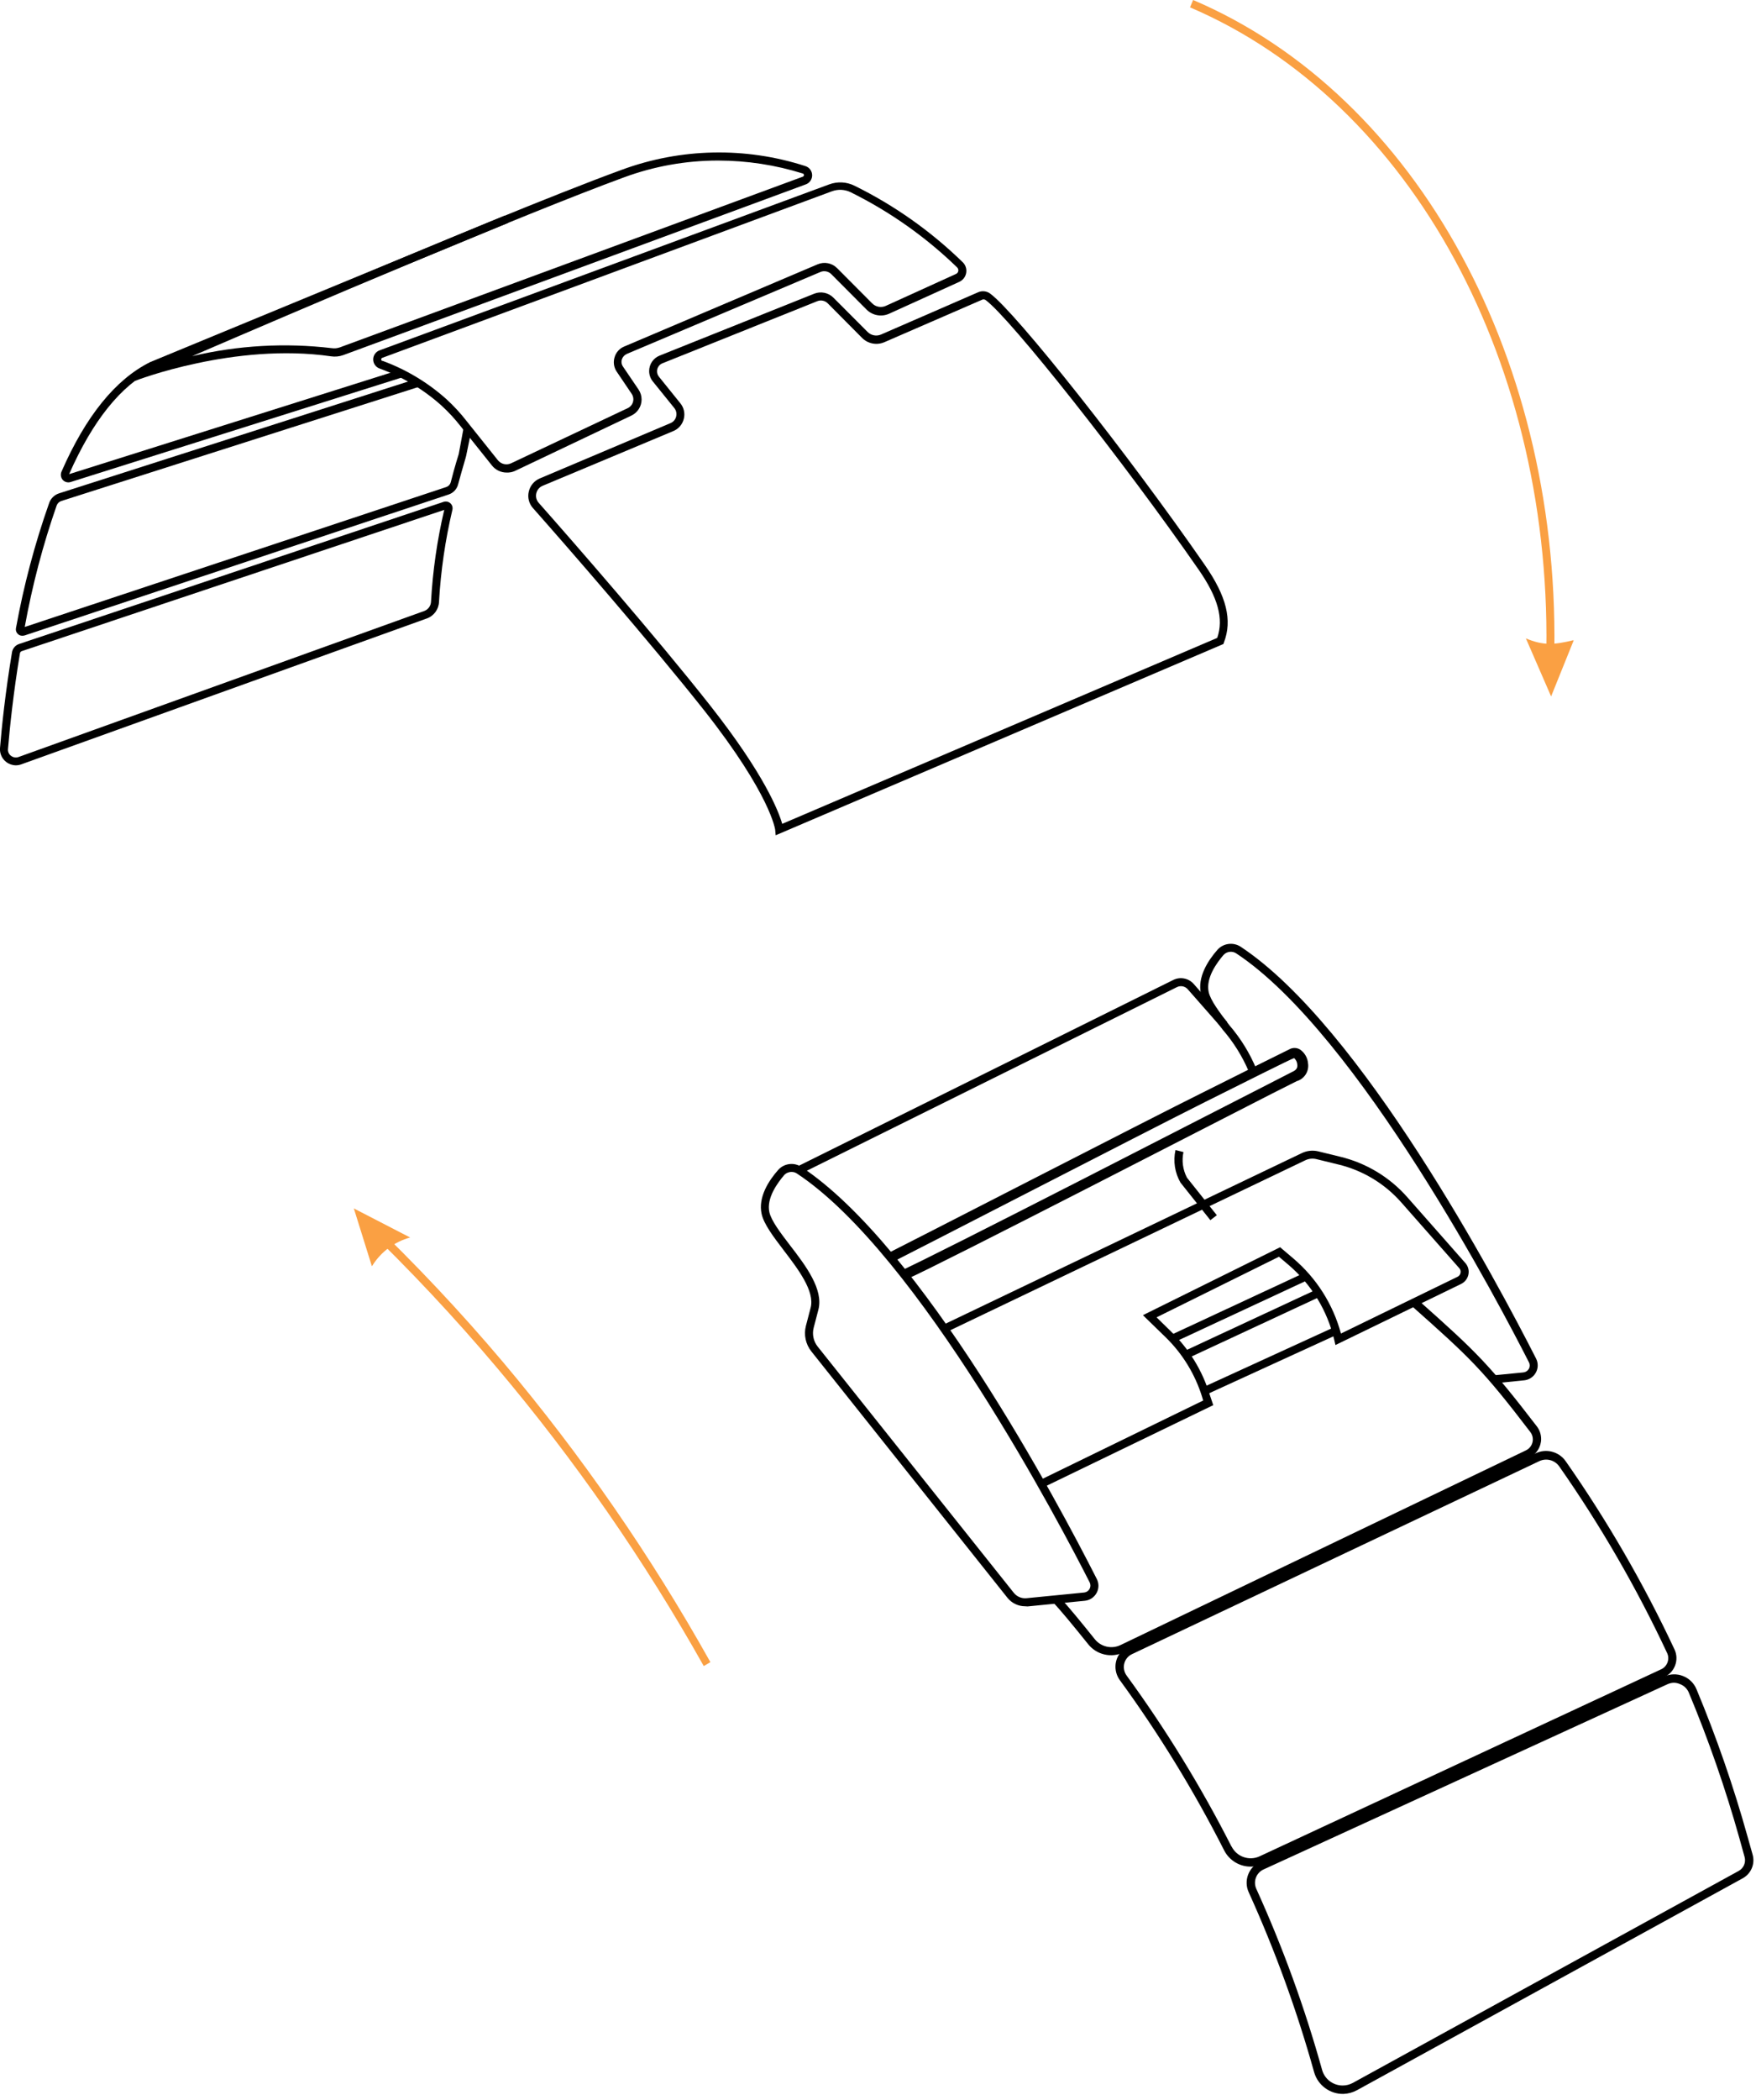 <?xml version="1.0" encoding="UTF-8" standalone="no"?><!DOCTYPE svg PUBLIC "-//W3C//DTD SVG 1.1//EN" "http://www.w3.org/Graphics/SVG/1.1/DTD/svg11.dtd"><svg width="100%" height="100%" viewBox="0 0 220 263" version="1.1" xmlns="http://www.w3.org/2000/svg" xmlns:xlink="http://www.w3.org/1999/xlink" xml:space="preserve" xmlns:serif="http://www.serif.com/" style="fill-rule:evenodd;clip-rule:evenodd;stroke-linejoin:round;stroke-miterlimit:2;"><g id="Vrstva_2"><g id="Layer_3"><path d="M88.17,208.68c-7.446,-13.258 -16.131,-25.781 -25.94,-37.4c-5.309,-6.29 -10.944,-12.298 -16.88,-18l0.69,-0.72c5.984,5.717 11.659,11.749 17,18.07c9.823,11.669 18.516,24.246 25.96,37.56l-0.83,0.49Z" style="fill:#faa043;fill-rule:nonzero;"/><path d="M46.59,158.6l0.08,-0.11c1.08,-1.709 2.76,-2.955 4.71,-3.49l-7.05,-3.64l2.26,7.24Z" style="fill:#faa043;fill-rule:nonzero;"/><path d="M197.16,80.21l-0.13,-0c-2.3,0.55 -3.69,0.67 -5.86,-0.25l3.16,7.27l2.83,-7.02Z" style="fill:#faa043;fill-rule:nonzero;"/><path d="M193.7,83.08c1.1,-37.27 -16.83,-70.28 -44.61,-82.16l0.39,-0.92c28.16,12 46.33,45.44 45.22,83.11l-1,-0.03Z" style="fill:#faa043;fill-rule:nonzero;"/><path d="M177.85,163c7.12,6.33 8.75,7.92 14.71,15.68c0.337,0.448 0.519,0.994 0.519,1.555c-0,0.995 -0.573,1.905 -1.469,2.335l-50.78,24.37c-1.542,0.769 -3.429,0.35 -4.5,-1c-2.08,-2.59 -3.4,-4.18 -4.63,-5.51l1.29,-0.13c1.11,1.24 2.35,2.74 4.16,5c0.765,0.972 2.115,1.286 3.23,0.75l50.78,-24.38c0.536,-0.249 0.881,-0.788 0.881,-1.379c-0,-0.333 -0.109,-0.656 -0.311,-0.921c-6,-7.85 -7.56,-9.31 -14.95,-15.87c0,-0.06 0.94,-0.62 1.07,-0.5Z" style="fill-rule:nonzero;"/><path d="M168.32,262.27c-1.697,0.037 -3.217,-1.086 -3.68,-2.72c-2.154,-7.715 -4.895,-15.254 -8.2,-22.55c-0.647,-1.421 -0.017,-3.123 1.4,-3.78l50.64,-23.22l0.22,0.48l-0.22,-0.48c0.749,-0.35 1.611,-0.376 2.38,-0.07c0.759,0.296 1.366,0.888 1.68,1.64c2.506,6.006 4.64,12.161 6.39,18.43l0.65,2.31c0.323,1.148 -0.194,2.377 -1.24,2.95l-48.34,26.55c-0.518,0.279 -1.092,0.436 -1.68,0.46Zm41.37,-51.5c-0.266,0.01 -0.527,0.071 -0.77,0.18l-50.65,23.22c-0.89,0.426 -1.284,1.499 -0.88,2.4c3.33,7.343 6.088,14.932 8.25,22.7c0.323,1.148 1.378,1.947 2.57,1.947c0.447,-0 0.888,-0.113 1.28,-0.327l48.34,-26.55c0.624,-0.337 0.933,-1.068 0.74,-1.75l-0.64,-2.31c-1.742,-6.217 -3.863,-12.322 -6.35,-18.28c-0.206,-0.489 -0.604,-0.872 -1.1,-1.06c-0.249,-0.11 -0.518,-0.168 -0.79,-0.17Z" style="fill-rule:nonzero;"/><path d="M156.8,233.8c-1.445,0.045 -2.791,-0.757 -3.44,-2.05c-3.775,-7.433 -8.139,-14.553 -13.05,-21.29c-0.363,-0.491 -0.559,-1.085 -0.559,-1.695c0,-1.099 0.636,-2.104 1.629,-2.575l51,-24.15c1.331,-0.649 2.953,-0.221 3.79,1c5.212,7.454 9.772,15.343 13.63,23.58c0.591,1.284 0.023,2.826 -1.26,3.42l-50.32,23.43c-0.446,0.206 -0.929,0.319 -1.42,0.33Zm-2.5,-2.52c0.637,1.288 2.208,1.838 3.51,1.23l50.32,-23.43c0.746,-0.351 1.082,-1.245 0.75,-2c-3.83,-8.182 -8.36,-16.018 -13.54,-23.42c-0.559,-0.785 -1.608,-1.06 -2.48,-0.65l-51,24.16c-0.494,0.217 -0.863,0.648 -1,1.17c-0.139,0.527 -0.032,1.09 0.29,1.53c4.948,6.785 9.345,13.954 13.15,21.44l0,-0.03Z" style="fill-rule:nonzero;"/><path d="M128.43,201.19c-0.864,0.001 -1.683,-0.393 -2.22,-1.07l-24.56,-30.85c-0.718,-0.903 -0.971,-2.093 -0.68,-3.21l0.59,-2.26c0.54,-2.07 -1.55,-4.81 -3.39,-7.22c-1.27,-1.67 -2.47,-3.25 -2.75,-4.53c-0.46,-2.08 0.87,-4.15 2.07,-5.51c0.737,-0.829 1.985,-0.992 2.91,-0.38c15.11,10 32.14,42 37,51.59c0.29,0.547 0.29,1.203 0,1.75c-0.294,0.556 -0.845,0.931 -1.47,1l-7.19,0.71l-0.31,-0.02Zm-29.27,-54.4c-0.349,-0.002 -0.683,0.143 -0.92,0.4c-0.85,1 -2.23,2.88 -1.85,4.64c0.24,1.07 1.37,2.56 2.58,4.14c2,2.59 4.22,5.54 3.56,8.08l-0.59,2.26c-0.21,0.813 -0.028,1.679 0.49,2.34l24.57,30.84c0.384,0.494 0.998,0.756 1.62,0.69l7.2,-0.71c0.448,-0.044 0.793,-0.426 0.793,-0.876c0,-0.137 -0.032,-0.272 -0.093,-0.394c-3.44,-6.78 -21.37,-41.09 -36.66,-51.2c-0.205,-0.143 -0.45,-0.217 -0.7,-0.21Z" style="fill-rule:nonzero;"/><path d="M151.64,152.83l-3.74,-4.7c-0.713,-1.233 -0.938,-2.69 -0.63,-4.08l1,0.25c-0.234,1.088 -0.078,2.225 0.44,3.21l3.74,4.7l-0.81,0.62Z" style="fill-rule:nonzero;"/><path d="M187.28,173.26l-0.1,-1l3.68,-0.36c0.291,-0.032 0.549,-0.204 0.69,-0.46c0.135,-0.253 0.135,-0.557 0,-0.81c-3.44,-6.78 -21.36,-41.09 -36.66,-51.21c-0.51,-0.341 -1.199,-0.255 -1.61,0.2c-0.85,1 -2.23,2.88 -1.85,4.64c0.24,1.07 1.38,2.56 2.58,4.14c1.419,1.644 2.567,3.504 3.4,5.51l-0.95,0.31c-0.807,-1.898 -1.903,-3.659 -3.25,-5.22c-1.27,-1.67 -2.47,-3.24 -2.75,-4.53c-0.46,-2.08 0.87,-4.14 2.07,-5.51c0.743,-0.827 1.994,-0.986 2.92,-0.37c15.11,10 32.13,42 37,51.58c0.133,0.263 0.202,0.554 0.202,0.848c0,0.965 -0.742,1.781 -1.702,1.872l-3.67,0.37Z" style="fill-rule:nonzero;"/><path d="M100.35,147l-0.44,-0.9l47.09,-23.36c0.863,-0.426 1.912,-0.22 2.55,0.5l4.21,4.79l-0.75,0.66l-4.21,-4.79c-0.338,-0.381 -0.894,-0.488 -1.35,-0.26l-47.1,23.36Z" style="fill-rule:nonzero;"/><path d="M111.3,156.94c0.4,-0.17 33.72,-17.3 39.19,-20c6.74,-3.37 10.85,-5.43 11.17,-5.57c0.397,-0.171 0.853,-0.138 1.22,0.09c0.581,0.401 0.949,1.046 1,1.75c0.144,0.983 -0.466,1.932 -1.42,2.21l-3,1.51c-5.13,2.6 -42.07,21.66 -45.8,23.26l-1,-0.94c3.7,-1.58 41.07,-20.83 46.19,-23.43l3,-1.54c0.62,-0.27 0.72,-0.55 0.68,-0.94c-0.017,-0.313 -0.162,-0.606 -0.4,-0.81c-0.43,0.13 -6.14,3 -11.19,5.52c-7.07,3.54 -38.46,19.72 -38.86,19.89l-0.78,-1Z" style="fill-rule:nonzero;"/><path d="M130.66,186.32l-0.44,-0.9l20.52,-10l-0.14,-0.47c-0.872,-2.81 -2.429,-5.36 -4.53,-7.42l-2.88,-2.8l17.19,-8.51l1.67,1.42c2.887,2.456 4.962,5.731 5.95,9.39l14.61,-7.11c0.193,-0.092 0.33,-0.27 0.37,-0.48c0.052,-0.214 -0.009,-0.44 -0.16,-0.6l-7.25,-8.22c-2.083,-2.37 -4.851,-4.037 -7.92,-4.77l-2.74,-0.67c-0.463,-0.111 -0.951,-0.058 -1.38,0.15l-45,21.54l-0.43,-0.9l45,-21.54c0.638,-0.306 1.362,-0.383 2.05,-0.22l2.74,0.67c3.266,0.785 6.21,2.559 8.43,5.08l7.25,8.22c0.279,0.309 0.433,0.71 0.433,1.126c-0,0.644 -0.372,1.235 -0.953,1.514l-15.74,7.65l-0.14,-0.61c-0.857,-3.685 -2.877,-6.999 -5.76,-9.45l-1.18,-1l-15.33,7.59l1.86,1.82c2.232,2.168 3.88,4.865 4.79,7.84l0.45,1.34l-21.34,10.32Z" style="fill-rule:nonzero;"/><path d="M167.169,166.226l-16.492,7.555l0.417,0.909l16.492,-7.555l-0.417,-0.909Z"/><path d="M163.383,159.442l-16.663,7.756l0.422,0.907l16.663,-7.756l-0.422,-0.907Z"/><path d="M164.96,161.506l-16.663,7.756l0.422,0.907l16.663,-7.756l-0.422,-0.907Z"/><path d="M97.18,104.62l-0.06,-0.68c0,0 -0.52,-4.32 -8.88,-14.94c-6.79,-8.58 -17.24,-20.59 -21.46,-25.35c-0.51,-0.562 -0.709,-1.342 -0.53,-2.08c0.167,-0.743 0.686,-1.359 1.39,-1.65l16.36,-6.92c0.354,-0.143 0.619,-0.449 0.71,-0.82c0.098,-0.373 0.013,-0.771 -0.23,-1.07l-2.69,-3.33c-0.299,-0.37 -0.462,-0.831 -0.462,-1.307c0,-0.85 0.522,-1.619 1.312,-1.933l19.36,-7.75c0.827,-0.334 1.779,-0.14 2.41,0.49l4.29,4.3c0.44,0.441 1.109,0.568 1.68,0.32l12.18,-5.3c0.491,-0.211 1.059,-0.146 1.49,0.17c3.25,2.39 17.33,20.17 26.9,34c2.72,3.92 3.46,6.91 2.39,9.7l-0.07,0.2l-0.2,0.08l-55.89,23.87Zm-29.18,-43.78c-0.41,0.164 -0.713,0.52 -0.81,0.95c-0.102,0.426 0.014,0.877 0.31,1.2c4.22,4.77 14.72,16.79 21.5,25.41c6.78,8.62 8.54,13.21 9,14.79l54.5,-23.29c0.83,-2.4 0.1,-5.06 -2.35,-8.58c-9.34,-13.47 -23.55,-31.45 -26.68,-33.75c-0.149,-0.094 -0.341,-0.094 -0.49,-0l-12.18,5.29c-0.948,0.413 -2.059,0.202 -2.79,-0.53l-4.3,-4.33c-0.347,-0.35 -0.874,-0.457 -1.33,-0.27l-19.38,7.77c-0.412,0.162 -0.685,0.562 -0.685,1.005c0,0.25 0.087,0.492 0.245,0.685l2.69,3.34c0.437,0.54 0.593,1.257 0.42,1.93c-0.168,0.698 -0.664,1.272 -1.33,1.54l-16.34,6.84Z" style="fill-rule:nonzero;"/><path d="M16.91,47.71l-0.38,-0.92c0.44,-0.2 44.38,-19.32 61.36,-25.52c7.396,-2.728 15.499,-2.894 23,-0.47c0.509,0.154 0.86,0.626 0.86,1.158c-0,0.513 -0.326,0.972 -0.81,1.142l-57.94,21.38c-0.49,0.175 -1.015,0.227 -1.53,0.15c-12.09,-1.75 -24.47,3.03 -24.56,3.08Zm73,-27.6c-4,0.005 -7.967,0.716 -11.72,2.1c-12.75,4.67 -40.89,16.69 -54.12,22.4c5.733,-1.356 11.66,-1.695 17.51,-1c0.337,0.048 0.68,0.013 1,-0.1l58,-21.38c0.088,-0.031 0.145,-0.117 0.14,-0.21c0.002,-0.091 -0.061,-0.171 -0.15,-0.19c-3.422,-1.068 -6.985,-1.614 -10.57,-1.62l-0.09,0Z" style="fill-rule:nonzero;"/><path d="M63.47,59.19c-0.717,0.001 -1.396,-0.327 -1.84,-0.89l-3.89,-4.87c-0.746,-0.959 -1.572,-1.852 -2.47,-2.67c-2.254,-2.01 -4.871,-3.571 -7.71,-4.6c-0.481,-0.171 -0.804,-0.629 -0.804,-1.14c-0,-0.511 0.323,-0.969 0.804,-1.14l56.34,-20.79c1.021,-0.374 2.152,-0.317 3.13,0.16c5.012,2.465 9.602,5.709 13.6,9.61c0.283,0.283 0.442,0.667 0.442,1.067c-0,0.59 -0.346,1.128 -0.882,1.373l-8.81,4c-0.952,0.422 -2.072,0.215 -2.81,-0.52l-4.43,-4.45c-0.357,-0.355 -0.897,-0.458 -1.36,-0.26l-24.25,10.26c-0.297,0.13 -0.523,0.381 -0.62,0.69c-0.093,0.31 -0.038,0.646 0.15,0.91l1.94,2.86c0.248,0.368 0.381,0.803 0.381,1.247c0,0.858 -0.496,1.644 -1.271,2.013l-14.62,6.95c-0.321,0.14 -0.67,0.205 -1.02,0.19Zm-15.56,-14c2.946,1.076 5.661,2.702 8,4.79c0.94,0.857 1.803,1.794 2.58,2.8l3.89,4.87c0.395,0.49 1.08,0.648 1.65,0.38l14.62,-6.91c0.427,-0.201 0.701,-0.632 0.701,-1.104c0,-0.245 -0.073,-0.484 -0.211,-0.686l-1.91,-2.83c-0.332,-0.524 -0.416,-1.168 -0.23,-1.76c0.175,-0.6 0.613,-1.089 1.19,-1.33l24.24,-10.3c0.836,-0.36 1.812,-0.169 2.45,0.48l4.39,4.41c0.442,0.445 1.116,0.572 1.69,0.32l8.8,-4c0.155,-0.066 0.267,-0.205 0.3,-0.37c0.026,-0.164 -0.026,-0.33 -0.14,-0.45c-3.932,-3.812 -8.432,-6.99 -13.34,-9.42c-0.734,-0.358 -1.583,-0.402 -2.35,-0.12l-56.33,20.86c-0.085,0.023 -0.143,0.102 -0.14,0.19c-0.004,0.096 0.058,0.183 0.15,0.21l0,-0.03Z" style="fill-rule:nonzero;"/><path d="M2.83,79.63c-0.015,0.001 -0.03,0.001 -0.044,0.001c-0.439,0 -0.8,-0.361 -0.8,-0.8c-0,-0.051 0.004,-0.101 0.014,-0.151c0.966,-5.329 2.357,-10.573 4.16,-15.68c0.199,-0.567 0.65,-1.011 1.22,-1.2l44.93,-14.39l0.31,1l-44.93,14.34c-0.271,0.087 -0.489,0.294 -0.59,0.56c-1.73,4.961 -3.067,10.05 -4,15.22l52.82,-17.53c0.27,-0.093 0.476,-0.314 0.55,-0.59c0.54,-2.13 1,-3.52 1,-3.53l0.62,-3.34l1,0.19l-0.69,3.37c0,0.07 -0.43,1.44 -1,3.54c-0.146,0.612 -0.602,1.105 -1.2,1.3l-53.11,17.65c-0.085,0.023 -0.172,0.036 -0.26,0.04Z" style="fill-rule:nonzero;"/><path d="M8.55,60.42c-0.263,-0.001 -0.514,-0.114 -0.69,-0.31c-0.234,-0.277 -0.299,-0.661 -0.17,-1c3.05,-7 6.79,-11.59 11.11,-13.75l44.45,-18.36l0.39,0.93l-44.42,18.33c-4.06,2 -7.62,6.45 -10.56,13.13l41.46,-13.08l0.3,0.95l-41.58,13.12c-0.094,0.029 -0.192,0.042 -0.29,0.04Z" style="fill-rule:nonzero;"/><path d="M2,95.86c-0.437,-0.001 -0.862,-0.145 -1.21,-0.41c-0.538,-0.406 -0.835,-1.058 -0.79,-1.73c0.22,-2.72 0.67,-7 1.51,-12.06c0.095,-0.469 0.436,-0.851 0.89,-1l53.18,-17.8c0.29,-0.093 0.609,-0.028 0.84,0.17c0.228,0.206 0.328,0.52 0.26,0.82c-0.896,3.79 -1.459,7.652 -1.68,11.54c-0.037,0.942 -0.65,1.769 -1.54,2.08l-50.8,18.27c-0.212,0.077 -0.435,0.117 -0.66,0.12Zm53.67,-32l-52.95,17.7c-0.114,0.041 -0.199,0.14 -0.22,0.26c-0.83,5 -1.27,9.28 -1.5,12c-0.032,0.33 0.112,0.654 0.38,0.85c0.268,0.205 0.622,0.262 0.94,0.15l50.83,-18.29c0.493,-0.182 0.83,-0.645 0.85,-1.17c0.216,-3.864 0.768,-7.702 1.65,-11.47l0.02,-0.03Z" style="fill-rule:nonzero;"/></g></g></svg>
